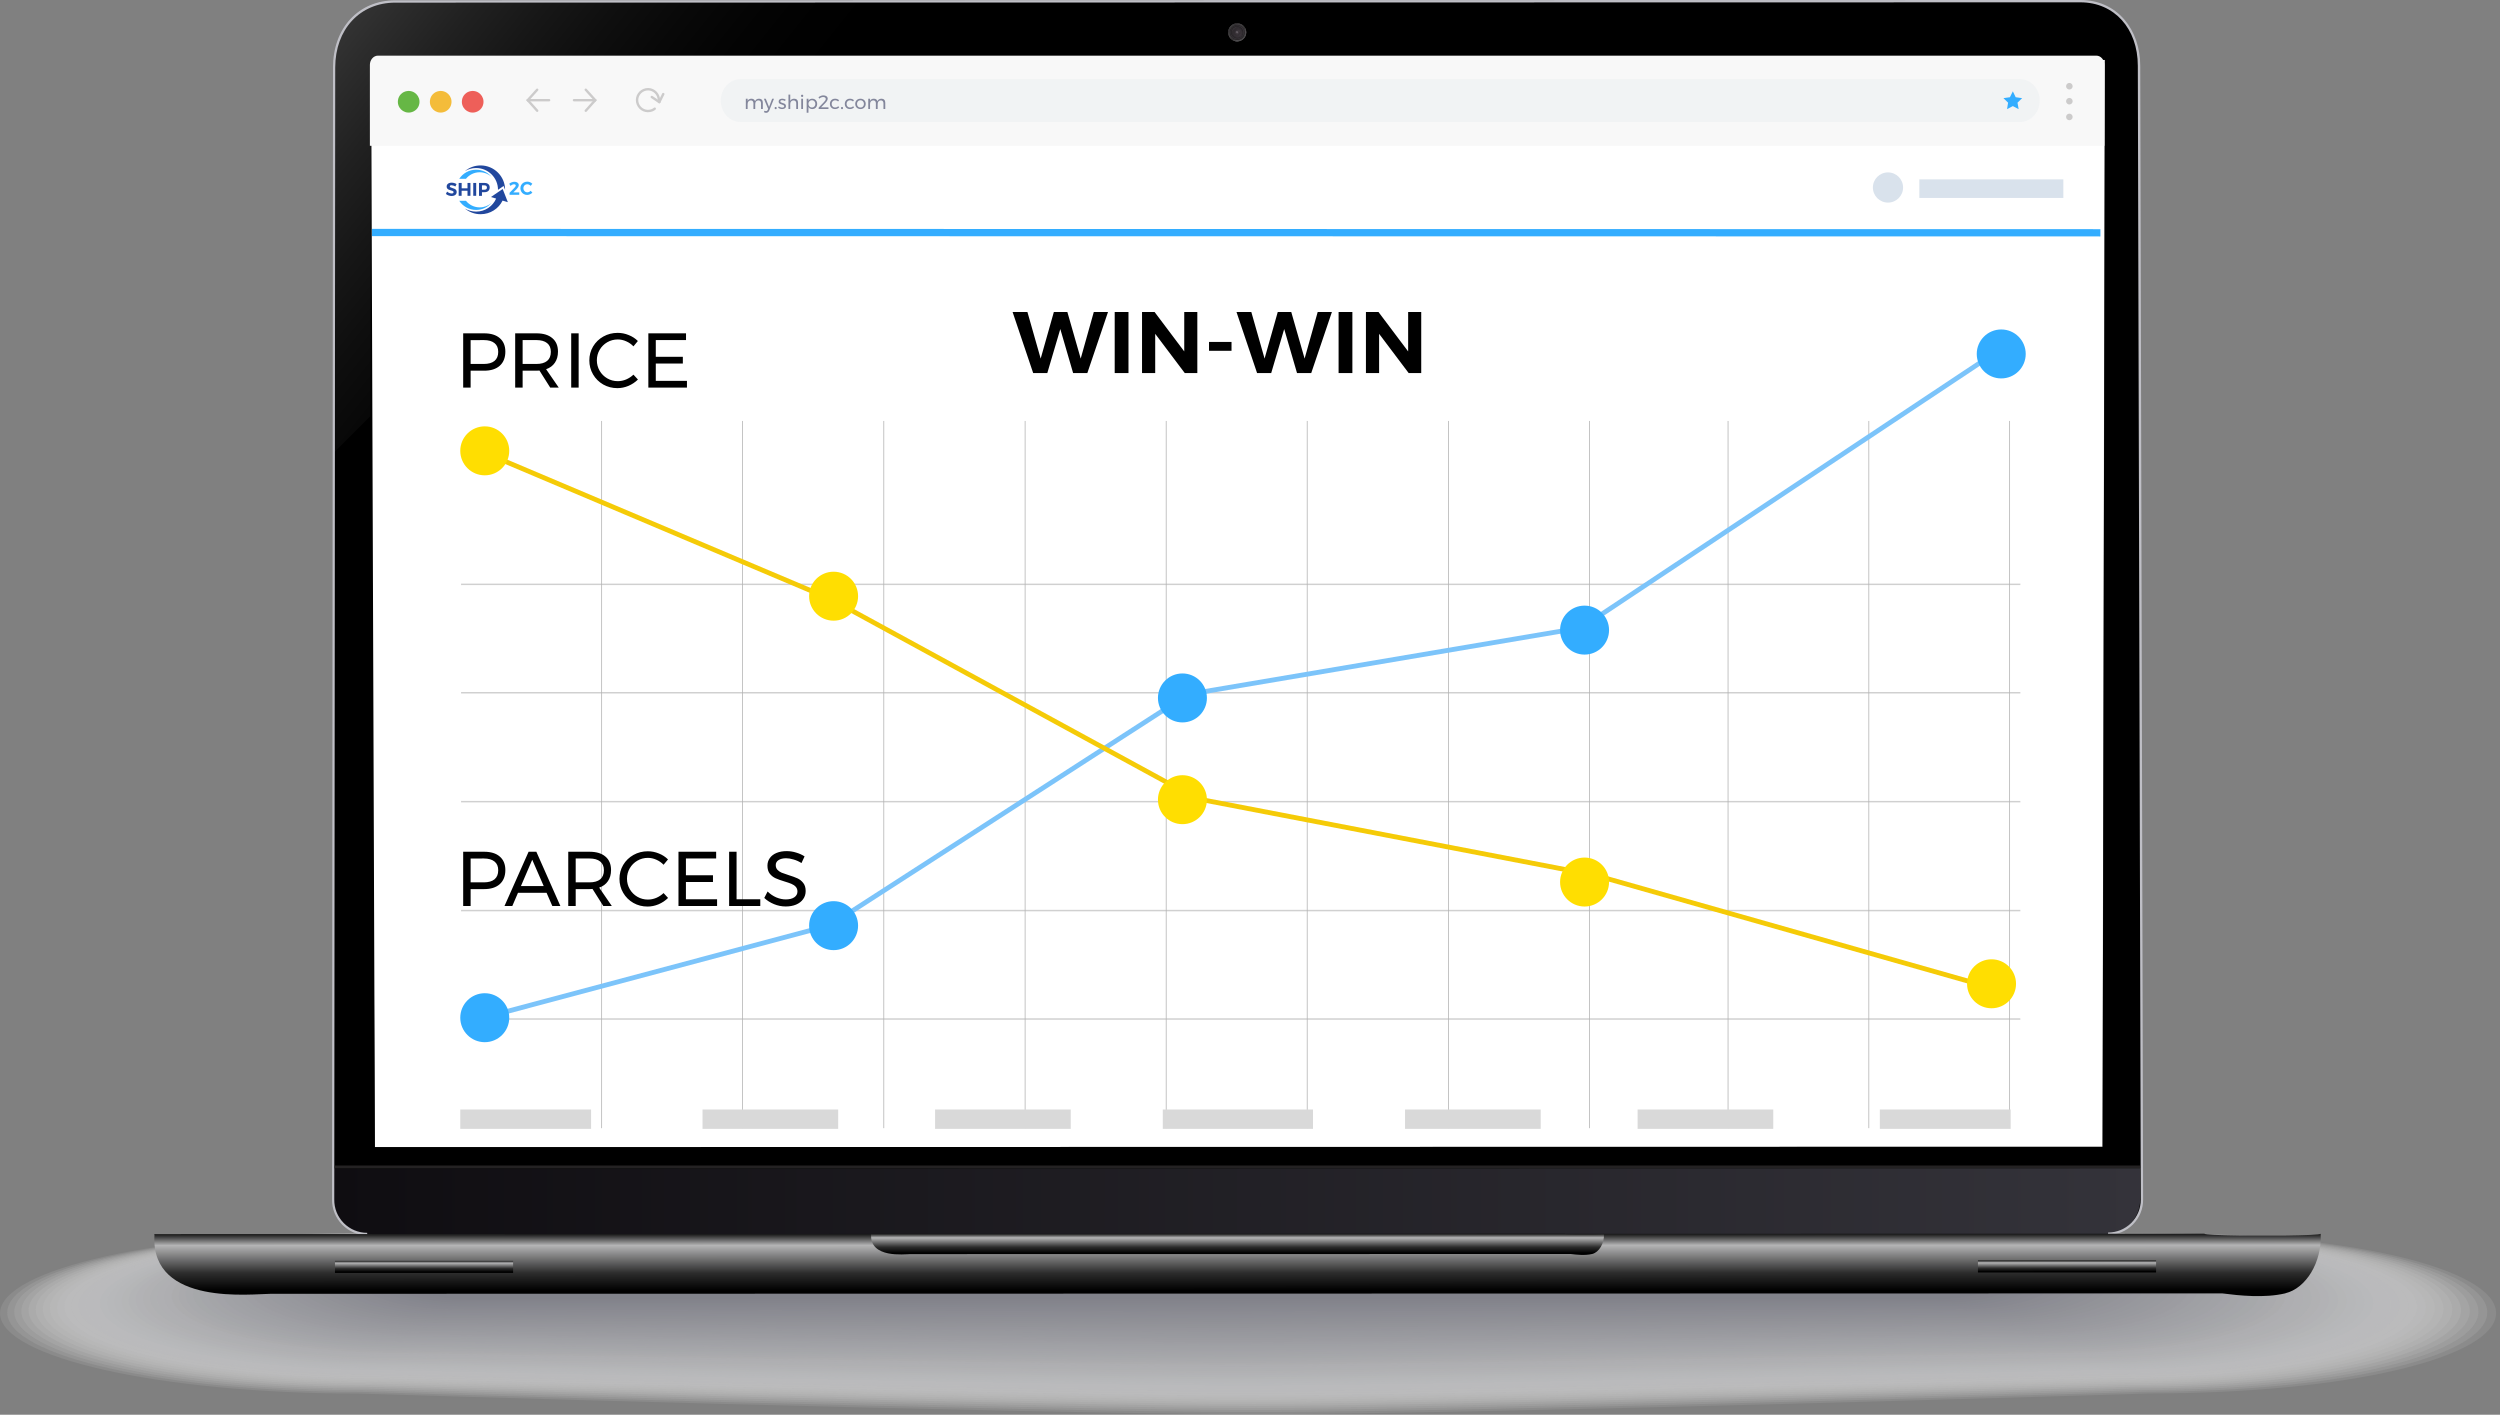 <svg xmlns="http://www.w3.org/2000/svg" width="516" height="292" viewBox="0 0 516 292" fill="none"><rect x="0" y="0" width="516" height="292" fill="#808080" stroke="none"/><g style="mix-blend-mode:multiply" opacity="0.57"><path opacity="0.15" d="M443.799 287.608C443.799 287.608 307.583 291.855 259.804 291.881C211.632 291.898 74.083 287.642 74.083 287.642C33.185 287.642 0 280.218 0 271.067C0 261.907 33.164 254.484 74.083 254.484L443.799 254.449C484.719 254.449 515.195 261.864 515.195 271.024C515.195 280.176 484.719 287.599 443.799 287.608Z" fill="white"></path><path opacity="0.165" d="M74.475 254.535L443.012 254.501C483.341 254.501 513.381 261.83 513.381 270.871C513.381 279.92 483.341 287.25 443.033 287.259C443.033 287.259 306.555 291.439 259.628 291.456C212.308 291.473 74.497 287.293 74.497 287.293C34.167 287.293 1.484 279.963 1.484 270.922C1.463 261.873 34.146 254.535 74.475 254.535Z" fill="#FDFDFD"></path><path opacity="0.18" d="M74.865 254.586L442.222 254.552C481.962 254.552 511.565 261.788 511.565 270.727C511.565 279.665 481.962 286.91 442.244 286.91C442.244 286.91 305.482 291.013 259.429 291.03C212.96 291.047 74.887 286.944 74.887 286.944C35.148 286.944 2.945 279.708 2.945 270.769C2.945 261.839 35.148 254.586 74.865 254.586Z" fill="#FBFBFB"></path><path opacity="0.196" d="M75.264 254.637L441.441 254.603C480.569 254.603 509.756 261.754 509.756 270.574C509.756 279.402 480.591 286.552 441.463 286.561C441.463 286.561 304.438 290.588 259.237 290.605C213.642 290.622 75.286 286.587 75.286 286.587C36.158 286.587 4.414 279.436 4.414 270.616C4.414 261.797 36.136 254.646 75.264 254.637Z" fill="#F8F8F9"></path><path opacity="0.211" d="M75.674 254.688L440.671 254.654C479.209 254.654 507.96 261.712 507.96 270.429C507.96 279.146 479.231 286.212 440.693 286.212C440.693 286.212 303.407 290.162 259.057 290.179C214.315 290.196 75.717 286.237 75.717 286.237C37.136 286.254 5.895 279.189 5.895 270.48C5.895 261.763 37.136 254.697 75.674 254.688Z" fill="#F6F6F7"></path><path opacity="0.226" d="M76.07 254.748L439.887 254.714C477.835 254.714 506.149 261.686 506.149 270.284C506.149 278.89 477.857 285.863 439.909 285.863C439.909 285.863 302.361 289.736 258.841 289.753C214.951 289.77 76.091 285.888 76.091 285.888C38.143 285.888 7.383 278.916 7.383 270.318C7.361 261.728 38.121 254.748 76.07 254.748Z" fill="#F4F4F5"></path><path opacity="0.241" d="M76.464 254.798L439.102 254.764C476.46 254.764 504.315 261.643 504.337 270.139C504.337 278.635 476.482 285.522 439.124 285.522C439.124 285.522 301.313 289.319 258.646 289.336C215.629 289.353 76.486 285.547 76.486 285.547C39.128 285.547 8.848 278.669 8.848 270.173C8.848 261.685 39.106 254.798 76.464 254.798Z" fill="#F2F2F3"></path><path opacity="0.256" d="M76.858 254.85L438.316 254.816C475.063 254.816 502.503 261.609 502.525 269.986C502.525 278.371 475.107 285.164 438.338 285.164C438.338 285.164 300.244 288.885 258.45 288.902C216.286 288.919 76.88 285.19 76.88 285.19C40.134 285.19 10.334 278.397 10.312 270.02C10.312 261.652 40.112 254.858 76.858 254.85Z" fill="#EFF0F1"></path><path opacity="0.271" d="M77.25 254.901L437.529 254.875C473.685 254.875 500.688 261.575 500.688 269.85C500.688 278.124 473.685 284.832 437.529 284.832C437.529 284.832 299.172 288.476 258.231 288.493C216.94 288.51 77.25 284.858 77.25 284.858C41.115 284.858 11.797 278.158 11.797 269.884C11.797 261.618 41.094 254.909 77.25 254.901Z" fill="#EDEDEF"></path><path opacity="0.287" d="M77.667 254.961L436.765 254.936C472.332 254.936 498.898 261.55 498.898 269.706C498.898 277.87 472.332 284.484 436.765 284.484C436.765 284.484 298.146 288.051 258.057 288.068C217.618 288.085 77.667 284.51 77.667 284.51C42.1 284.51 13.262 277.895 13.262 269.74C13.262 261.576 42.1 254.961 77.667 254.961Z" fill="#EBEBED"></path><path opacity="0.302" d="M78.059 255.012L435.977 254.986C470.954 254.986 497.083 261.507 497.083 269.561C497.083 277.614 470.954 284.143 435.999 284.143C435.999 284.143 297.118 287.634 257.881 287.659C218.294 287.676 78.08 284.177 78.08 284.177C43.103 284.177 14.746 277.656 14.746 269.603C14.746 261.541 43.082 255.012 78.059 255.012Z" fill="#E9E9EC"></path><path opacity="0.317" d="M78.454 255.062L435.194 255.037C469.581 255.037 495.273 261.472 495.273 269.407C495.273 277.349 469.581 283.785 435.215 283.785C435.215 283.785 296.072 287.207 257.687 287.224C218.974 287.241 78.476 283.819 78.476 283.819C44.111 283.819 16.234 277.392 16.234 269.449C16.212 261.506 44.067 255.062 78.454 255.062Z" fill="#E7E7EA"></path><path opacity="0.332" d="M78.841 255.114L434.4 255.088C468.176 255.088 493.453 261.431 493.453 269.262C493.453 277.094 468.198 283.437 434.422 283.445C434.422 283.445 294.995 286.791 257.462 286.808C219.601 286.825 78.863 283.479 78.863 283.479C45.087 283.479 17.691 277.137 17.691 269.305C17.691 261.473 45.066 255.122 78.841 255.114Z" fill="#E4E5E8"></path><path opacity="0.347" d="M79.239 255.173L433.619 255.147C466.805 255.147 491.645 261.396 491.645 269.117C491.645 276.839 466.826 283.096 433.641 283.096C433.641 283.096 293.951 286.365 257.27 286.382C220.283 286.399 79.261 283.13 79.261 283.13C46.076 283.13 19.16 276.881 19.16 269.16C19.16 261.43 46.054 255.173 79.239 255.173Z" fill="#E2E2E6"></path><path opacity="0.362" d="M79.651 255.224L432.851 255.198C465.446 255.198 489.85 261.362 489.85 268.972C489.85 276.583 465.468 282.746 432.873 282.755C432.873 282.755 292.921 285.947 257.092 285.964C220.957 285.981 79.673 282.789 79.673 282.789C47.077 282.789 20.664 276.625 20.664 269.015C20.642 261.396 47.055 255.224 79.651 255.224Z" fill="#E0E0E4"></path><path opacity="0.378" d="M80.049 255.276L432.069 255.25C464.075 255.25 488.041 261.32 488.041 268.82C488.041 276.32 464.075 282.398 432.091 282.398C432.091 282.398 291.877 285.514 256.9 285.531C221.617 285.548 80.071 282.432 80.071 282.432C48.065 282.432 22.133 276.362 22.133 268.862C22.111 261.362 48.043 255.276 80.049 255.276Z" fill="#DEDEE2"></path><path opacity="0.393" d="M80.444 255.326L431.284 255.301C462.678 255.301 486.229 261.285 486.229 268.675C486.229 276.064 462.7 282.049 431.306 282.057C431.306 282.057 290.83 285.096 256.705 285.113C222.296 285.13 80.465 282.083 80.465 282.083C49.071 282.083 23.598 276.098 23.598 268.709C23.598 261.319 49.049 255.335 80.444 255.326Z" fill="#DCDCE0"></path><path opacity="0.408" d="M80.834 255.387L430.495 255.362C461.299 255.362 484.391 261.253 484.413 268.531C484.413 275.81 461.321 281.709 430.517 281.709C430.517 281.709 289.756 284.672 256.505 284.689C222.948 284.706 80.856 281.735 80.856 281.735C50.051 281.735 25.08 275.844 25.059 268.565C25.059 261.287 50.03 255.387 80.834 255.387Z" fill="#D9DADE"></path><path opacity="0.423" d="M81.226 255.437L429.707 255.412C459.921 255.412 482.577 261.217 482.598 268.385C482.598 275.553 459.943 281.359 429.729 281.368C429.729 281.368 288.707 284.254 256.308 284.271C223.603 284.288 81.248 281.393 81.248 281.393C51.033 281.393 26.543 275.587 26.543 268.419C26.521 261.252 51.012 255.437 81.226 255.437Z" fill="#D7D7DC"></path><path opacity="0.438" d="M81.621 255.488L428.922 255.462C458.547 255.462 480.765 261.175 480.765 268.232C480.765 275.289 458.547 281.01 428.922 281.01C428.922 281.01 287.638 283.819 256.069 283.836C224.238 283.853 81.599 281.035 81.599 281.035C51.975 281.035 27.965 275.323 27.965 268.266C28.009 261.209 52.018 255.488 81.621 255.488Z" fill="#D5D5DA"></path><path opacity="0.454" d="M82.037 255.539L428.158 255.514C457.171 255.514 478.974 261.141 478.974 268.087C478.974 275.034 457.193 280.661 428.158 280.67C428.158 280.67 286.611 283.411 255.895 283.419C224.916 283.436 82.037 280.695 82.037 280.695C53.024 280.695 29.473 275.068 29.473 268.121C29.473 261.175 53.002 255.548 82.037 255.539Z" fill="#D3D3D8"></path><path opacity="0.469" d="M82.432 255.599L427.374 255.573C455.797 255.573 477.163 261.107 477.163 267.943C477.163 274.779 455.819 280.321 427.374 280.321C427.374 280.321 285.565 282.985 255.701 282.994C225.596 283.011 82.432 280.346 82.432 280.346C54.01 280.346 30.961 274.813 30.961 267.977C30.961 261.141 54.01 255.599 82.432 255.599Z" fill="#D0D1D6"></path><path opacity="0.484" d="M82.824 255.651L426.587 255.625C454.42 255.625 475.349 261.074 475.349 267.799C475.349 274.524 454.441 279.972 426.608 279.981C426.608 279.981 284.538 282.569 255.525 282.577C226.272 282.594 82.846 280.006 82.846 280.006C55.013 280.006 32.445 274.558 32.445 267.833C32.423 261.108 54.991 255.651 82.824 255.651Z" fill="#CECFD4"></path><path opacity="0.499" d="M83.215 255.702L425.797 255.676C453.04 255.676 473.533 261.031 473.533 267.645C473.533 274.26 453.04 279.623 425.819 279.623C425.819 279.623 283.464 282.134 255.325 282.143C226.924 282.151 83.237 279.649 83.237 279.649C55.993 279.649 33.906 274.294 33.906 267.679C33.906 261.065 55.972 255.702 83.215 255.702Z" fill="#CCCCD2"></path><path opacity="0.514" d="M83.607 255.752L425.009 255.727C451.663 255.727 471.718 260.996 471.718 267.5C471.718 274.004 451.663 279.273 425.031 279.282C425.031 279.282 282.414 281.717 255.127 281.725C227.6 281.734 83.629 279.308 83.629 279.308C56.975 279.308 35.391 274.038 35.391 267.534C35.369 261.03 56.975 255.752 83.607 255.752Z" fill="#CACAD0"></path><path opacity="0.529" d="M84.021 255.803L424.244 255.777C450.285 255.777 469.926 260.953 469.926 267.346C469.926 273.74 450.307 278.924 424.265 278.924C424.265 278.924 281.386 281.282 254.951 281.291C228.276 281.299 84.043 278.95 84.043 278.95C58.001 278.95 36.875 273.774 36.875 267.381C36.853 260.996 57.957 255.811 84.021 255.803Z" fill="#C8C8CE"></path><path opacity="0.545" d="M84.417 255.863L423.461 255.837C448.912 255.837 468.116 260.928 468.116 267.21C468.116 273.493 448.934 278.584 423.482 278.592C423.482 278.592 280.341 280.874 254.736 280.891C228.935 280.899 84.417 278.626 84.417 278.626C58.966 278.626 38.32 273.536 38.32 267.253C38.32 260.953 58.966 255.863 84.417 255.863Z" fill="#C5C6CC"></path><path opacity="0.56" d="M84.809 255.914L422.673 255.888C447.535 255.888 466.279 260.886 466.301 267.057C466.301 273.229 447.557 278.235 422.695 278.235C422.695 278.235 279.291 280.44 254.539 280.457C229.589 280.465 84.831 278.269 84.831 278.269C59.969 278.269 39.827 273.272 39.805 267.1C39.805 260.92 59.948 255.914 84.809 255.914Z" fill="#C3C4CA"></path><path opacity="0.575" d="M85.205 255.965L421.889 255.939C446.161 255.939 464.469 260.851 464.491 266.913C464.491 272.974 446.183 277.886 421.911 277.886C421.911 277.886 278.223 280.014 254.345 280.031C230.247 280.04 85.227 277.92 85.227 277.92C60.955 277.92 41.293 273.008 41.293 266.947C41.271 260.885 60.955 255.965 85.205 255.965Z" fill="#C1C2C9"></path><path opacity="0.59" d="M85.594 256.016L421.098 255.991C444.758 255.991 462.651 260.809 462.651 266.76C462.651 272.71 444.78 277.537 421.098 277.537C421.098 277.537 277.148 279.597 254.122 279.606C230.898 279.614 85.594 277.571 85.594 277.571C61.934 277.571 42.73 272.753 42.73 266.802C42.752 260.843 61.934 256.025 85.594 256.016Z" fill="#BFBFC7"></path><path opacity="0.605" d="M86.008 256.076L420.332 256.05C443.403 256.05 460.858 260.783 460.858 266.623C460.858 272.463 443.403 277.196 420.332 277.196C420.332 277.196 276.12 279.18 253.946 279.188C231.574 279.197 86.008 277.222 86.008 277.222C62.938 277.222 44.215 272.489 44.215 266.649C44.215 260.809 62.916 256.076 86.008 256.076Z" fill="#BDBDC5"></path><path opacity="0.621" d="M86.404 256.127L419.548 256.101C442.029 256.101 459.048 260.741 459.048 266.47C459.048 272.199 442.029 276.847 419.548 276.847C419.548 276.847 275.074 278.754 253.752 278.763C232.233 278.771 86.404 276.873 86.404 276.873C63.923 276.873 45.703 272.233 45.703 266.504C45.703 260.775 63.923 256.127 86.404 256.127Z" fill="#BABBC3"></path><path opacity="0.636" d="M86.798 256.178L418.763 256.153C440.654 256.153 457.236 260.707 457.236 266.326C457.236 271.944 440.654 276.499 418.763 276.499C418.763 276.499 274.027 278.329 253.556 278.337C232.911 278.346 86.798 276.524 86.798 276.524C64.908 276.524 47.168 271.97 47.168 266.351C47.168 260.741 64.908 256.178 86.798 256.178Z" fill="#B8B9C1"></path><path opacity="0.651" d="M87.195 256.229L417.98 256.204C439.281 256.204 455.426 260.665 455.426 266.173C455.426 271.68 439.281 276.15 417.98 276.15C417.98 276.15 272.96 277.903 253.341 277.912C233.548 277.92 87.173 276.175 87.173 276.175C65.872 276.175 48.613 271.715 48.613 266.207C48.657 260.699 65.916 256.238 87.195 256.229Z" fill="#B6B7BF"></path><path opacity="0.666" d="M87.585 256.288L417.19 256.262C437.879 256.262 453.609 260.638 453.609 266.035C453.609 271.433 437.901 275.808 417.212 275.808C417.212 275.808 271.929 277.485 253.163 277.494C234.243 277.502 87.585 275.834 87.585 275.834C66.896 275.834 50.117 271.458 50.117 266.061C50.117 260.664 66.896 256.288 87.585 256.288Z" fill="#B4B4BD"></path><path opacity="0.681" d="M88 256.34L416.426 256.314C436.525 256.314 451.818 260.596 451.818 265.883C451.818 271.169 436.547 275.46 416.448 275.46C416.448 275.46 270.903 277.06 252.989 277.069C234.921 277.077 88.022 275.485 88.022 275.485C67.923 275.485 51.625 271.203 51.625 265.917C51.603 260.63 67.879 256.34 88 256.34Z" fill="#B2B2BB"></path><path opacity="0.696" d="M88.391 256.391L415.636 256.365C435.146 256.365 450.002 260.562 450.002 265.738C450.002 270.914 435.168 275.111 415.658 275.111C415.658 275.111 269.852 276.634 252.789 276.643C235.574 276.651 88.412 275.136 88.412 275.136C68.903 275.136 53.086 270.939 53.086 265.763C53.064 260.587 68.881 256.391 88.391 256.391Z" fill="#AFB0B9"></path><path opacity="0.712" d="M88.781 256.442L414.847 256.416C433.767 256.416 448.186 260.52 448.186 265.585C448.186 270.65 433.767 274.762 414.869 274.762C414.869 274.762 268.8 276.209 252.59 276.217C236.248 276.226 88.803 274.787 88.803 274.787C69.883 274.787 54.569 270.684 54.547 265.619C54.547 260.554 69.862 256.442 88.781 256.442Z" fill="#ADAEB7"></path><path opacity="0.727" d="M89.177 256.502L414.063 256.477C432.371 256.477 446.353 260.495 446.375 265.449C446.375 270.404 432.393 274.422 414.085 274.422C414.085 274.422 267.732 275.801 252.396 275.801C236.906 275.81 89.199 274.447 89.199 274.447C70.891 274.447 56.035 270.429 56.035 265.475C56.013 260.52 70.869 256.502 89.177 256.502Z" fill="#ABACB5"></path><path opacity="0.742" d="M89.572 256.552L413.279 256.527C430.996 256.527 444.542 260.451 444.542 265.295C444.542 270.139 430.996 274.072 413.279 274.072C413.279 274.072 266.664 275.374 252.157 275.374C237.52 275.383 89.55 274.097 89.55 274.097C71.832 274.097 57.457 270.173 57.457 265.329C57.501 260.477 71.854 256.552 89.572 256.552Z" fill="#A9A9B3"></path><path opacity="0.757" d="M89.97 256.603L412.497 256.578C429.625 256.578 442.733 260.417 442.733 265.15C442.733 269.884 429.625 273.723 412.497 273.723C412.497 273.723 265.62 274.949 251.966 274.949C238.202 274.957 89.948 273.749 89.948 273.749C72.82 273.749 58.926 269.909 58.926 265.176C58.969 260.443 72.864 256.603 89.97 256.603Z" fill="#A6A7B1"></path><path opacity="0.772" d="M90.383 256.655L411.752 256.63C428.291 256.63 440.962 260.375 440.962 264.998C440.962 269.62 428.291 273.375 411.752 273.375C411.752 273.375 264.613 274.524 251.811 274.532C238.899 274.541 90.383 273.409 90.383 273.409C73.845 273.409 60.453 269.663 60.453 265.04C60.453 260.409 73.845 256.655 90.383 256.655Z" fill="#A4A5AF"></path><path opacity="0.787" d="M90.77 256.715L410.959 256.689C426.886 256.689 439.142 260.341 439.142 264.861C439.142 269.373 426.907 273.034 410.959 273.034C410.959 273.034 263.558 274.107 251.607 274.115C239.57 274.124 90.77 273.068 90.77 273.068C74.844 273.068 61.91 269.416 61.91 264.895C61.91 260.375 74.822 256.715 90.77 256.715Z" fill="#A2A3AD"></path><path opacity="0.803" d="M91.162 256.765L410.172 256.74C425.508 256.74 437.327 260.306 437.327 264.708C437.327 269.109 425.53 272.676 410.172 272.684C410.172 272.684 262.486 273.68 251.41 273.689C240.224 273.697 91.184 272.71 91.184 272.71C75.847 272.71 63.395 269.143 63.395 264.742C63.395 260.332 75.826 256.765 91.162 256.765Z" fill="#A0A1AB"></path><path opacity="0.818" d="M91.562 256.816L409.392 256.791C424.138 256.791 435.521 260.264 435.521 264.563C435.521 268.854 424.138 272.335 409.392 272.335C409.392 272.335 261.444 273.255 251.22 273.263C240.886 273.272 91.584 272.361 91.584 272.361C76.837 272.361 64.887 268.888 64.887 264.589C64.865 260.298 76.815 256.816 91.562 256.816Z" fill="#9E9EA9"></path><path opacity="0.833" d="M91.948 256.868L408.598 256.842C422.755 256.842 433.701 260.23 433.701 264.41C433.701 268.59 422.755 271.978 408.598 271.987C408.598 271.987 260.389 272.829 251.016 272.838C241.556 272.838 91.97 272.012 91.97 272.012C77.813 272.012 66.344 268.624 66.344 264.444C66.344 260.264 77.813 256.868 91.948 256.868Z" fill="#9B9CA7"></path><path opacity="0.848" d="M92.366 256.918L407.836 256.893C421.403 256.893 431.912 260.187 431.912 264.265C431.912 268.334 421.403 271.637 407.858 271.637C407.858 271.637 259.386 272.403 250.844 272.412C242.236 272.412 92.388 271.663 92.388 271.663C78.821 271.663 67.832 268.368 67.832 264.291C67.81 260.221 78.799 256.927 92.366 256.918Z" fill="#999AA5"></path><path opacity="0.863" d="M92.764 256.979L407.055 256.953C420.01 256.953 430.103 260.163 430.103 264.121C430.103 268.08 420.032 271.289 407.077 271.297C407.077 271.297 258.343 271.987 250.652 271.996C242.919 271.996 92.786 271.323 92.786 271.323C79.831 271.323 69.323 268.114 69.301 264.155C69.301 260.188 79.787 256.979 92.764 256.979Z" fill="#9798A4"></path><path opacity="0.879" d="M93.156 257.029L406.267 257.003C418.633 257.003 428.289 260.119 428.289 263.975C428.289 267.823 418.654 270.947 406.289 270.947C406.289 270.947 257.293 271.569 250.455 271.569C243.573 271.569 93.178 270.973 93.178 270.973C80.813 270.973 70.785 267.857 70.785 264.001C70.763 260.153 80.791 257.029 93.156 257.029Z" fill="#9596A2"></path><path opacity="0.894" d="M93.547 257.08L405.478 257.055C417.253 257.055 426.451 260.086 426.473 263.823C426.473 267.56 417.275 270.591 405.5 270.591C405.5 270.591 256.219 271.135 250.255 271.135C244.225 271.135 93.569 270.616 93.569 270.616C81.793 270.616 72.246 267.585 72.246 263.848C72.246 260.111 81.771 257.08 93.547 257.08Z" fill="#9393A0"></path><path opacity="0.909" d="M93.936 257.131L404.687 257.106C415.873 257.106 424.633 260.043 424.633 263.678C424.633 267.304 415.873 270.25 404.687 270.25C404.687 270.25 255.145 270.718 250.032 270.718C244.876 270.718 93.936 270.275 93.936 270.275C82.75 270.275 73.684 267.338 73.684 263.703C73.705 260.077 82.772 257.14 93.936 257.131Z" fill="#90919E"></path><path opacity="0.924" d="M94.357 257.191L403.928 257.166C414.502 257.166 422.848 260.017 422.848 263.533C422.848 267.049 414.502 269.901 403.928 269.901C403.928 269.901 254.124 270.293 249.864 270.293C245.56 270.293 94.379 269.926 94.379 269.926C83.805 269.926 75.219 267.075 75.219 263.559C75.175 260.043 83.761 257.191 94.357 257.191Z" fill="#8E8F9C"></path><path opacity="0.939" d="M94.751 257.242L403.143 257.217C413.127 257.217 421.036 259.975 421.036 263.389C421.036 266.794 413.127 269.561 403.143 269.561C403.143 269.561 253.076 269.876 249.668 269.876C246.216 269.876 94.773 269.586 94.773 269.586C84.789 269.586 76.684 266.828 76.684 263.414C76.662 260.009 84.767 257.242 94.751 257.242Z" fill="#8C8D9A"></path><path opacity="0.955" d="M95.144 257.293L402.356 257.267C411.75 257.267 419.222 259.94 419.222 263.235C419.222 266.529 411.75 269.203 402.356 269.203C402.356 269.203 252.027 269.441 249.449 269.441C246.871 269.441 95.144 269.228 95.144 269.228C85.75 269.228 78.125 266.555 78.125 263.26C78.125 259.966 85.75 257.293 95.144 257.293Z" fill="#8A8B98"></path><path opacity="0.97" d="M95.54 257.344L401.572 257.318C410.376 257.318 417.411 259.898 417.411 263.09C417.411 266.274 410.376 268.862 401.572 268.862C401.572 268.862 250.959 269.023 249.255 269.023C247.529 269.023 95.54 268.887 95.54 268.887C86.735 268.887 79.613 266.308 79.613 263.115C79.613 259.932 86.735 257.344 95.54 257.344Z" fill="#878896"></path><path opacity="0.985" d="M95.926 257.403L400.779 257.378C408.993 257.378 415.591 259.872 415.591 262.945C415.591 266.019 408.993 268.513 400.779 268.513C400.779 268.513 249.904 268.598 249.052 268.598C248.2 268.598 95.926 268.538 95.926 268.538C87.712 268.538 81.07 266.044 81.07 262.971C81.07 259.898 87.734 257.403 95.926 257.403Z" fill="#858694"></path><path d="M400.017 268.164L96.344 268.19C88.741 268.19 82.559 265.789 82.559 262.818C82.559 259.855 88.719 257.446 96.344 257.446L400.017 257.421C407.62 257.421 413.802 259.821 413.802 262.792C413.78 265.763 407.62 268.164 400.017 268.164Z" fill="#838492"></path></g><path d="M433.942 236.695L77.377 236.76L76.066 12.584L434.422 12.366L433.942 236.695Z" fill="white"></path><path d="M441.487 13.589C441.487 6.292 436.899 0.24 429.406 0.24L81.58 0.306C73.759 0.306 68.953 6.314 68.974 13.938L68.778 247.596C68.734 251.507 71.88 254.697 75.791 254.697L435.108 254.631C438.975 254.631 442.099 251.485 442.077 247.618L441.487 13.589ZM77.385 236.76L76.599 12.431L434.452 12.365L433.972 236.694L77.385 236.76Z" fill="black"></path><path opacity="0.2" d="M199.202 0.153L178.273 12.606L76.575 12.453L76.422 85.926L68.885 93.442L68.863 13.83C68.863 6.205 73.648 0.197 81.491 0.197L199.202 0.153Z" fill="url(#paint0_linear_3385_20248)"></path><path d="M434.539 254.784L77.057 254.849C72.491 254.849 68.777 251.813 68.777 246.569V241.195L441.727 241.107V247.574C441.727 251.572 438.515 254.784 434.539 254.784Z" fill="url(#paint1_linear_3385_20248)"></path><path d="M435.106 254.872V254.391C436.919 254.391 438.601 253.692 439.89 252.403C441.158 251.114 441.857 249.41 441.857 247.618L441.245 13.589C441.245 5.877 436.373 0.481 429.404 0.481L81.578 0.546C74.281 0.546 69.191 6.052 69.191 13.939L68.994 247.597C68.973 249.432 69.672 251.136 70.961 252.447C72.25 253.736 73.954 254.457 75.789 254.457V254.937C73.844 254.937 72.009 254.173 70.633 252.774C69.257 251.376 68.514 249.541 68.536 247.597L68.732 13.939C68.732 5.768 74.019 0.066 81.578 0.066L429.404 0C433.052 0 436.176 1.398 438.449 4.02C440.568 6.489 441.747 9.875 441.747 13.589L442.337 247.597C442.359 249.541 441.594 251.354 440.24 252.731C438.864 254.107 437.05 254.872 435.106 254.872Z" fill="#BFBFC6"></path><path d="M441.708 240.562H69.086V241.152H441.708V240.562Z" fill="#242223"></path><path d="M478.99 254.632C478.99 254.85 475.778 254.959 471.693 255.025H462.277C458.213 254.959 455.002 254.828 455.002 254.632L31.848 254.719C31.848 254.785 31.869 254.959 31.891 255.156C31.869 255.156 31.869 255.134 31.869 255.134C31.192 269.663 52.165 267.041 55.858 267.041L458.65 266.954C462.211 267.412 467.389 267.958 471.649 266.954H471.693V266.932C475.953 265.905 479.274 260.552 478.99 254.632Z" fill="url(#paint2_linear_3385_20248)"></path><path d="M445.015 260.159H408.246V262.65H445.015V260.159Z" fill="url(#paint3_linear_3385_20248)"></path><path d="M105.905 260.247H69.137V262.737H105.905V260.247Z" fill="url(#paint4_linear_3385_20248)"></path><path d="M331.064 254.654C331.064 254.719 329.971 254.763 328.595 254.785H325.405C324.029 254.763 322.937 254.719 322.937 254.654L179.773 254.675C179.773 254.697 179.773 254.763 179.795 254.828C179.555 259.744 186.655 258.87 187.922 258.848L324.204 258.826C325.405 258.979 327.153 259.176 328.595 258.826H328.617C330.037 258.477 331.151 256.664 331.064 254.654Z" fill="url(#paint5_linear_3385_20248)"></path><path d="M255.359 8.564C254.857 8.564 254.376 8.367 254.027 8.018C253.677 7.668 253.48 7.188 253.48 6.685C253.48 6.183 253.677 5.702 254.027 5.352C254.376 5.003 254.857 4.806 255.359 4.806C255.862 4.806 256.342 5.003 256.692 5.352C257.042 5.702 257.238 6.183 257.238 6.685C257.238 7.188 257.042 7.668 256.692 8.018C256.342 8.367 255.862 8.564 255.359 8.564Z" fill="#231F20"></path><path d="M255.361 8.541C256.386 8.541 257.218 7.71 257.218 6.684C257.218 5.659 256.386 4.827 255.361 4.827C254.335 4.827 253.504 5.659 253.504 6.684C253.504 7.71 254.335 8.541 255.361 8.541Z" fill="url(#paint6_linear_3385_20248)"></path><path d="M255.356 8.28C256.237 8.279 256.95 7.564 256.949 6.683C256.948 5.802 256.233 5.089 255.353 5.09C254.472 5.091 253.759 5.806 253.76 6.687C253.761 7.568 254.476 8.281 255.356 8.28Z" fill="#8F9193"></path><path d="M255.362 8.258C254.488 8.258 253.789 7.559 253.789 6.685C253.789 5.811 254.488 5.112 255.362 5.112C256.236 5.112 256.935 5.811 256.935 6.685C256.957 7.559 256.236 8.258 255.362 8.258Z" fill="#231F20"></path><path d="M255.362 8.148C254.554 8.148 253.898 7.492 253.898 6.684C253.898 5.876 254.554 5.22 255.362 5.22C256.171 5.22 256.826 5.876 256.826 6.684C256.848 7.492 256.171 8.148 255.362 8.148Z" fill="url(#paint7_linear_3385_20248)"></path><path d="M253.898 6.685C253.898 6.291 254.051 5.92 254.335 5.636C254.619 5.352 254.991 5.199 255.384 5.199C255.777 5.199 256.149 5.352 256.433 5.636C256.717 5.92 256.87 6.291 256.87 6.685C256.87 7.078 256.717 7.449 256.433 7.733C256.149 8.017 255.777 8.17 255.384 8.17C254.991 8.17 254.619 8.017 254.335 7.733C254.051 7.449 253.898 7.078 253.898 6.685ZM256.826 6.685C256.826 6.291 256.673 5.92 256.389 5.658C256.105 5.374 255.755 5.221 255.362 5.221C254.969 5.221 254.598 5.374 254.335 5.658C254.051 5.942 253.898 6.291 253.898 6.685C253.898 7.078 254.051 7.449 254.335 7.711C254.619 7.995 254.969 8.148 255.362 8.148C255.755 8.148 256.127 7.995 256.389 7.711C256.673 7.427 256.826 7.078 256.826 6.685Z" fill="url(#paint8_linear_3385_20248)"></path><path d="M255.362 7.996C256.086 7.996 256.672 7.409 256.672 6.685C256.672 5.961 256.086 5.374 255.362 5.374C254.638 5.374 254.051 5.961 254.051 6.685C254.051 7.409 254.638 7.996 255.362 7.996Z" fill="url(#paint9_linear_3385_20248)"></path><path d="M254.051 6.686C254.051 6.336 254.182 6.008 254.444 5.746C254.684 5.506 255.034 5.353 255.383 5.353C256.104 5.353 256.716 5.943 256.716 6.686C256.716 7.407 256.126 8.018 255.383 8.018C255.034 8.018 254.706 7.887 254.444 7.625C254.182 7.363 254.051 7.035 254.051 6.686ZM256.672 6.686C256.672 5.965 256.083 5.375 255.362 5.375C255.012 5.375 254.684 5.506 254.444 5.768C254.204 6.008 254.073 6.336 254.073 6.686C254.073 7.035 254.204 7.363 254.466 7.603C254.706 7.844 255.034 7.997 255.383 7.997C256.083 7.997 256.672 7.407 256.672 6.686Z" fill="#59595B"></path><path d="M255.359 7.909C256.035 7.908 256.582 7.359 256.581 6.684C256.58 6.008 256.032 5.461 255.356 5.462C254.681 5.462 254.133 6.011 254.134 6.687C254.135 7.362 254.683 7.909 255.359 7.909Z" fill="black"></path><path d="M255.361 7.843C256.001 7.843 256.519 7.325 256.519 6.686C256.519 6.046 256.001 5.528 255.361 5.528C254.722 5.528 254.203 6.046 254.203 6.686C254.203 7.325 254.722 7.843 255.361 7.843Z" fill="url(#paint10_linear_3385_20248)"></path><path d="M254.203 6.686C254.203 6.052 254.727 5.528 255.361 5.528C255.995 5.528 256.519 6.052 256.519 6.686C256.519 7.319 255.995 7.843 255.361 7.843C254.727 7.843 254.203 7.319 254.203 6.686ZM256.519 6.686C256.519 6.052 255.995 5.549 255.383 5.549C254.749 5.549 254.247 6.052 254.247 6.686C254.247 7.319 254.749 7.822 255.383 7.822C255.995 7.822 256.519 7.319 256.519 6.686Z" fill="url(#paint11_linear_3385_20248)"></path><path d="M255.361 7.624C255.88 7.624 256.301 7.203 256.301 6.685C256.301 6.166 255.88 5.745 255.361 5.745C254.842 5.745 254.422 6.166 254.422 6.685C254.422 7.203 254.842 7.624 255.361 7.624Z" fill="url(#paint12_linear_3385_20248)"></path><path d="M254.422 6.685C254.422 6.423 254.531 6.183 254.706 6.008C254.881 5.833 255.121 5.724 255.383 5.724C255.645 5.724 255.886 5.833 256.06 6.008C256.235 6.183 256.344 6.423 256.344 6.685C256.344 6.947 256.235 7.188 256.06 7.362C255.886 7.537 255.645 7.646 255.383 7.646C255.121 7.646 254.881 7.537 254.706 7.362C254.509 7.188 254.422 6.947 254.422 6.685ZM256.301 6.685C256.301 6.445 256.213 6.205 256.039 6.03C255.864 5.855 255.623 5.768 255.383 5.768C255.143 5.768 254.903 5.855 254.728 6.03C254.553 6.205 254.466 6.445 254.466 6.685C254.466 6.925 254.553 7.166 254.728 7.341C254.903 7.515 255.143 7.603 255.383 7.603C255.623 7.603 255.864 7.515 256.039 7.341C256.191 7.166 256.301 6.925 256.301 6.685Z" fill="black"></path><g opacity="0.8"><path d="M255.362 7.45C254.947 7.45 254.598 7.1 254.598 6.685C254.598 6.27 254.947 5.921 255.362 5.921C255.777 5.921 256.127 6.27 256.127 6.685C256.149 7.1 255.799 7.45 255.362 7.45ZM255.362 6.008C254.991 6.008 254.685 6.314 254.685 6.685C254.685 7.057 254.991 7.363 255.362 7.363C255.734 7.363 256.04 7.057 256.04 6.685C256.061 6.314 255.756 6.008 255.362 6.008Z" fill="black"></path></g><g opacity="0.8"><path d="M255.966 6.685C255.966 7.013 255.703 7.297 255.354 7.297C255.026 7.297 254.742 7.035 254.742 6.685C254.742 6.358 255.004 6.074 255.354 6.074L255.966 6.685ZM255.354 6.227C255.114 6.227 254.895 6.423 254.895 6.685C254.895 6.926 255.092 7.144 255.354 7.144C255.594 7.144 255.813 6.948 255.813 6.685C255.813 6.423 255.616 6.227 255.354 6.227Z" fill="black"></path></g><path opacity="0.45" d="M255.359 6.903C255.479 6.903 255.577 6.806 255.577 6.685C255.577 6.564 255.479 6.467 255.359 6.467C255.238 6.467 255.141 6.564 255.141 6.685C255.141 6.806 255.238 6.903 255.359 6.903Z" fill="white"></path><g opacity="0.48"><path d="M255.364 7.057C255.167 7.057 254.992 6.882 254.992 6.685C254.992 6.489 255.167 6.314 255.364 6.314C255.56 6.314 255.735 6.489 255.735 6.685C255.735 6.882 255.582 7.057 255.364 7.057ZM255.364 6.467C255.233 6.467 255.145 6.576 255.145 6.685C255.145 6.816 255.233 6.904 255.364 6.904C255.495 6.904 255.582 6.816 255.582 6.685C255.582 6.554 255.495 6.467 255.364 6.467Z" fill="black"></path></g><path opacity="0.54" d="M255.074 6.684C255.074 6.684 255.096 6.422 255.379 6.401C255.663 6.379 255.205 6.597 255.14 6.706C255.074 6.836 255.074 6.684 255.074 6.684Z" fill="white"></path><path opacity="0.67" d="M255.361 8.52C256.386 8.52 257.218 7.689 257.218 6.663C257.218 5.638 256.386 4.806 255.361 4.806C254.335 4.806 253.504 5.638 253.504 6.663C253.504 7.689 254.335 8.52 255.361 8.52Z" fill="url(#paint13_radial_3385_20248)"></path><path d="M434.35 30.09V13.4C434.35 12.346 433.602 11.484 432.68 11.484H78.014C77.091 11.484 76.344 12.346 76.344 13.4V30.09H434.35Z" fill="#F8F8F8"></path><path d="M110.874 18.523L108.93 20.677" stroke="#CCCBCB" stroke-width="0.5" stroke-miterlimit="10" stroke-linecap="round" stroke-linejoin="round"></path><path d="M110.874 22.855L108.93 20.677" stroke="#CCCBCB" stroke-width="0.5" stroke-miterlimit="10" stroke-linecap="round" stroke-linejoin="round"></path><path d="M108.93 20.677H113.333" stroke="#CCCBCB" stroke-width="0.5" stroke-miterlimit="10" stroke-linecap="round" stroke-linejoin="round"></path><path d="M120.906 22.855L122.85 20.677" stroke="#CCCBCB" stroke-width="0.5" stroke-miterlimit="10" stroke-linecap="round" stroke-linejoin="round"></path><path d="M120.906 18.523L122.85 20.677" stroke="#CCCBCB" stroke-width="0.5" stroke-miterlimit="10" stroke-linecap="round" stroke-linejoin="round"></path><path d="M122.852 20.677H118.473" stroke="#CCCBCB" stroke-width="0.5" stroke-miterlimit="10" stroke-linecap="round" stroke-linejoin="round"></path><path d="M416.924 25.181H152.837C150.581 25.181 148.766 23.177 148.766 20.746C148.766 18.315 150.607 16.334 152.837 16.334H416.924C419.18 16.334 420.995 18.315 420.995 20.746C421.021 23.177 419.18 25.181 416.924 25.181Z" fill="#F1F3F4"></path><path d="M135.135 22.434C134.854 22.668 134.526 22.809 134.151 22.879C132.933 23.113 131.762 22.293 131.528 21.076C131.294 19.858 132.114 18.687 133.332 18.453C134.549 18.218 135.72 19.038 135.955 20.256C136.001 20.467 136.001 20.677 135.978 20.888" stroke="#CCCBCB" stroke-width="0.5" stroke-miterlimit="10" stroke-linecap="round" stroke-linejoin="round"></path><path d="M134.531 20.021L136.077 21.075" stroke="#CCCBCB" stroke-width="0.5" stroke-miterlimit="10" stroke-linecap="round" stroke-linejoin="round"></path><path d="M136.898 19.413L136.078 21.076" stroke="#CCCBCB" stroke-width="0.5" stroke-miterlimit="10" stroke-linecap="round" stroke-linejoin="round"></path><path d="M415.452 18.85L416.037 20.068L417.372 20.256L416.412 21.192L416.646 22.527L415.452 21.895L414.257 22.527L414.468 21.192L413.508 20.256L414.843 20.068L415.452 18.85Z" fill="#33ADFF"></path><path d="M427.117 18.475C427.492 18.475 427.796 18.171 427.796 17.796C427.796 17.421 427.492 17.116 427.117 17.116C426.742 17.116 426.438 17.421 426.438 17.796C426.438 18.171 426.742 18.475 427.117 18.475Z" fill="#CCCBCB"></path><path d="M427.117 21.57C427.492 21.57 427.796 21.265 427.796 20.89C427.796 20.515 427.492 20.211 427.117 20.211C426.742 20.211 426.438 20.515 426.438 20.89C426.438 21.265 426.742 21.57 427.117 21.57Z" fill="#CCCBCB"></path><path d="M427.117 24.815C427.492 24.815 427.796 24.511 427.796 24.136C427.796 23.761 427.492 23.457 427.117 23.457C426.742 23.457 426.438 23.761 426.438 24.136C426.438 24.511 426.742 24.815 427.117 24.815Z" fill="#CCCBCB"></path><path d="M95.361 20.63C95.103 22.152 96.415 23.464 97.937 23.206C98.874 23.042 99.623 22.316 99.764 21.38C100.021 19.857 98.71 18.546 97.187 18.803C96.251 18.944 95.501 19.694 95.361 20.63Z" fill="#EE5F59"></path><path d="M88.759 20.63C88.501 22.152 89.813 23.464 91.335 23.206C92.272 23.042 93.022 22.316 93.162 21.38C93.42 19.857 92.108 18.546 90.586 18.803C89.649 18.944 88.9 19.694 88.759 20.63Z" fill="#F4BC3A"></path><path d="M82.15 20.63C81.892 22.152 83.204 23.464 84.726 23.206C85.663 23.042 86.412 22.316 86.553 21.38C86.81 19.857 85.499 18.546 83.976 18.803C83.04 18.944 82.29 19.694 82.15 20.63Z" fill="#66B745"></path><path d="M93.576 38.306C93.422 38.258 93.287 38.23 93.181 38.23C93.075 38.23 92.998 38.249 92.931 38.287C92.873 38.325 92.844 38.383 92.844 38.45C92.844 38.546 92.892 38.613 92.979 38.661C93.066 38.709 93.2 38.757 93.383 38.814C93.566 38.872 93.72 38.92 93.836 38.977C93.951 39.035 94.057 39.112 94.134 39.217C94.221 39.322 94.26 39.466 94.26 39.639C94.26 39.812 94.211 39.955 94.125 40.08C94.038 40.205 93.913 40.291 93.749 40.358C93.595 40.425 93.412 40.454 93.21 40.454C92.998 40.454 92.786 40.416 92.574 40.339C92.362 40.262 92.189 40.157 92.035 40.032L92.276 39.543C92.411 39.668 92.565 39.764 92.738 39.831C92.911 39.898 93.075 39.936 93.219 39.936C93.345 39.936 93.441 39.917 93.508 39.869C93.576 39.821 93.614 39.754 93.614 39.668C93.614 39.601 93.595 39.543 93.547 39.495C93.499 39.447 93.441 39.418 93.364 39.39C93.287 39.361 93.191 39.332 93.066 39.294C92.882 39.246 92.728 39.188 92.613 39.14C92.497 39.092 92.401 39.016 92.314 38.91C92.228 38.805 92.189 38.671 92.189 38.498C92.189 38.335 92.228 38.201 92.314 38.076C92.401 37.951 92.526 37.865 92.68 37.798C92.834 37.731 93.017 37.702 93.219 37.702C93.403 37.702 93.585 37.731 93.759 37.779C93.932 37.836 94.096 37.904 94.231 37.99L93.999 38.488C93.874 38.421 93.73 38.354 93.576 38.306Z" fill="#21479D"></path><path d="M94.681 37.759H95.288V38.871H96.492V37.759H97.098V40.415H96.492V39.37H95.278V40.415H94.672V37.759H94.681Z" fill="#21479D"></path><path d="M97.68 37.759H98.286V40.415H97.68V37.759Z" fill="#21479D"></path><path d="M100.793 38.009C100.976 38.172 101.072 38.392 101.072 38.689C101.072 38.996 100.976 39.236 100.793 39.408C100.61 39.581 100.34 39.667 100.003 39.667H99.474V40.425H98.867V37.759H100.003C100.35 37.759 100.61 37.846 100.793 38.009ZM100.369 39.044C100.456 38.967 100.504 38.852 100.504 38.709C100.504 38.565 100.456 38.45 100.369 38.373C100.283 38.296 100.148 38.258 99.975 38.258H99.474V39.159H99.975C100.148 39.159 100.283 39.121 100.369 39.044Z" fill="#21479D"></path><path d="M107.176 39.706V40.205H105.173V39.793L106.165 38.776C106.251 38.69 106.328 38.604 106.377 38.517C106.425 38.431 106.454 38.354 106.454 38.297C106.454 38.211 106.425 38.153 106.357 38.105C106.29 38.057 106.203 38.038 106.088 38.038C105.972 38.038 105.847 38.067 105.722 38.124C105.597 38.182 105.462 38.268 105.346 38.364L105.105 37.913C105.452 37.654 105.808 37.52 106.174 37.52C106.348 37.52 106.511 37.549 106.646 37.607C106.781 37.664 106.887 37.741 106.964 37.846C107.041 37.952 107.079 38.067 107.079 38.201C107.079 38.335 107.031 38.469 106.945 38.623C106.858 38.767 106.733 38.92 106.569 39.093L105.953 39.706H107.176Z" fill="#33ADFF"></path><path d="M109.211 38.124C109.086 38.067 108.96 38.028 108.835 38.028C108.681 38.028 108.546 38.067 108.421 38.134C108.296 38.211 108.2 38.306 108.132 38.431C108.065 38.556 108.026 38.7 108.026 38.853C108.026 39.006 108.065 39.15 108.132 39.275C108.2 39.4 108.306 39.505 108.421 39.582C108.546 39.658 108.681 39.697 108.835 39.697C108.951 39.697 109.076 39.668 109.201 39.61C109.326 39.553 109.432 39.476 109.529 39.38L109.885 39.764C109.74 39.908 109.577 40.023 109.384 40.109C109.192 40.195 108.999 40.234 108.806 40.234C108.546 40.234 108.306 40.176 108.094 40.051C107.882 39.927 107.709 39.764 107.593 39.553C107.468 39.342 107.41 39.112 107.41 38.853C107.41 38.594 107.468 38.364 107.593 38.163C107.718 37.952 107.892 37.789 108.103 37.674C108.325 37.559 108.566 37.492 108.826 37.492C109.018 37.492 109.211 37.53 109.394 37.606C109.586 37.683 109.74 37.798 109.875 37.932L109.529 38.364C109.442 38.268 109.336 38.191 109.211 38.124Z" fill="#33ADFF"></path><path fill-rule="evenodd" clip-rule="evenodd" d="M94.785 41.441C95.527 42.582 96.817 43.33 98.271 43.33C99.532 43.33 100.659 42.774 101.429 41.892C100.784 42.458 99.937 42.803 99.012 42.803C97.867 42.803 96.846 42.276 96.172 41.451H94.785V41.441ZM96.172 36.906C96.836 36.082 97.867 35.554 99.012 35.554C99.937 35.554 100.784 35.899 101.429 36.465C100.669 35.583 99.532 35.027 98.271 35.027C96.817 35.027 95.527 35.775 94.785 36.906H96.172Z" fill="#33ADFF"></path><path fill-rule="evenodd" clip-rule="evenodd" d="M102.786 39.179C102.786 36.696 100.764 34.682 98.27 34.682C97.422 34.682 96.623 34.912 95.949 35.324C96.826 34.586 97.962 34.145 99.194 34.145C101.987 34.145 104.25 36.398 104.25 39.179L103.941 38.383L102.786 39.179Z" fill="#21479D"></path><path fill-rule="evenodd" clip-rule="evenodd" d="M98.272 43.676C100.12 43.676 101.709 42.573 102.403 40.991L101.334 40.665L102.759 39.687L103.751 39.006L104.174 40.08L104.82 41.729L103.731 41.403C102.923 43.062 101.199 44.213 99.196 44.213C97.954 44.213 96.827 43.772 95.941 43.033C96.625 43.436 97.424 43.676 98.272 43.676Z" fill="#21479D"></path><path d="M76.785 47.988L433.522 48.05" stroke="#33ADFF" stroke-width="1.5"></path><rect x="396.152" y="37.022" width="29.723" height="3.835" fill="#D9E2EC"></rect><circle cx="389.679" cy="38.7" r="3.116" fill="#D9E2EC"></circle><path d="M156.67 20.371C156.913 20.371 157.104 20.444 157.242 20.591C157.381 20.738 157.45 20.938 157.45 21.191V22.499H157.074V21.291C157.074 21.112 157.025 20.972 156.926 20.871C156.83 20.77 156.697 20.719 156.526 20.719C156.326 20.724 156.169 20.795 156.054 20.931C155.94 21.067 155.882 21.242 155.882 21.455V22.499H155.506V21.291C155.506 21.112 155.458 20.972 155.362 20.871C155.266 20.77 155.132 20.719 154.958 20.719C154.758 20.724 154.6 20.795 154.482 20.931C154.368 21.067 154.31 21.242 154.31 21.455V22.499H153.938V20.383H154.31V20.827C154.449 20.528 154.712 20.376 155.098 20.371C155.293 20.371 155.454 20.418 155.582 20.511C155.713 20.604 155.801 20.735 155.846 20.903C155.977 20.554 156.252 20.376 156.67 20.371ZM158.78 22.799C158.713 22.962 158.624 23.084 158.512 23.167C158.402 23.25 158.273 23.291 158.124 23.291C158.033 23.291 157.95 23.278 157.876 23.251C157.801 23.224 157.729 23.183 157.66 23.127L157.82 22.835C157.913 22.902 158.008 22.935 158.104 22.935C158.264 22.935 158.384 22.844 158.464 22.663L158.544 22.475L157.668 20.383H158.06L158.732 22.079L159.368 20.383H159.748L158.78 22.799ZM160.1 22.075C160.161 22.075 160.212 22.096 160.252 22.139C160.294 22.182 160.316 22.236 160.316 22.303C160.316 22.37 160.294 22.426 160.252 22.471C160.212 22.514 160.161 22.535 160.1 22.535C160.038 22.535 159.986 22.514 159.944 22.471C159.901 22.426 159.88 22.37 159.88 22.303C159.88 22.236 159.901 22.182 159.944 22.139C159.986 22.096 160.038 22.075 160.1 22.075ZM162.032 20.851C161.944 20.798 161.846 20.755 161.74 20.723C161.636 20.691 161.536 20.675 161.44 20.675C161.328 20.675 161.237 20.696 161.168 20.739C161.101 20.779 161.068 20.842 161.068 20.927C161.068 21.012 161.105 21.078 161.18 21.123C161.257 21.166 161.373 21.21 161.528 21.255C161.674 21.298 161.794 21.34 161.888 21.383C161.981 21.426 162.06 21.488 162.124 21.571C162.19 21.654 162.224 21.763 162.224 21.899C162.224 22.099 162.148 22.251 161.996 22.355C161.846 22.459 161.66 22.511 161.436 22.511C161.278 22.511 161.125 22.486 160.976 22.435C160.829 22.384 160.705 22.312 160.604 22.219L160.744 21.947C160.832 22.027 160.94 22.091 161.068 22.139C161.198 22.187 161.325 22.211 161.448 22.211C161.57 22.211 161.669 22.188 161.744 22.143C161.818 22.098 161.856 22.028 161.856 21.935C161.856 21.839 161.816 21.767 161.736 21.719C161.658 21.671 161.54 21.623 161.38 21.575C161.238 21.535 161.122 21.495 161.032 21.455C160.944 21.412 160.868 21.351 160.804 21.271C160.742 21.191 160.712 21.087 160.712 20.959C160.712 20.762 160.784 20.614 160.928 20.515C161.072 20.416 161.252 20.367 161.468 20.367C161.596 20.367 161.721 20.386 161.844 20.423C161.969 20.458 162.077 20.506 162.168 20.567L162.032 20.851ZM163.916 20.371C164.164 20.371 164.358 20.444 164.5 20.591C164.641 20.735 164.712 20.935 164.712 21.191V22.499H164.34V21.291C164.34 21.112 164.289 20.974 164.188 20.875C164.089 20.774 163.952 20.723 163.776 20.723C163.57 20.726 163.408 20.795 163.288 20.931C163.168 21.067 163.108 21.243 163.108 21.459V22.499H162.736V19.531H163.108V20.839C163.249 20.532 163.518 20.376 163.916 20.371ZM165.376 20.383H165.748V22.499H165.376V20.383ZM165.56 19.539C165.626 19.539 165.681 19.562 165.724 19.607C165.769 19.652 165.792 19.71 165.792 19.779C165.792 19.848 165.769 19.906 165.724 19.951C165.681 19.996 165.626 20.019 165.56 20.019C165.493 20.019 165.437 19.996 165.392 19.951C165.349 19.906 165.328 19.848 165.328 19.779C165.328 19.71 165.349 19.652 165.392 19.607C165.437 19.562 165.493 19.539 165.56 19.539ZM167.649 20.371C167.847 20.371 168.023 20.416 168.177 20.507C168.332 20.598 168.452 20.724 168.537 20.887C168.623 21.05 168.665 21.236 168.665 21.447C168.665 21.655 168.623 21.84 168.537 22.003C168.455 22.163 168.336 22.288 168.181 22.379C168.029 22.467 167.855 22.511 167.657 22.511C167.479 22.511 167.321 22.474 167.185 22.399C167.049 22.324 166.943 22.218 166.865 22.079V23.275H166.493V20.383H166.865V20.803C166.943 20.664 167.048 20.558 167.181 20.483C167.317 20.408 167.473 20.371 167.649 20.371ZM167.577 22.187C167.713 22.187 167.835 22.155 167.941 22.091C168.051 22.027 168.135 21.938 168.193 21.823C168.255 21.708 168.285 21.579 168.285 21.435C168.285 21.294 168.255 21.166 168.193 21.051C168.132 20.936 168.048 20.847 167.941 20.783C167.835 20.719 167.713 20.687 167.577 20.687C167.441 20.687 167.319 20.719 167.209 20.783C167.103 20.847 167.019 20.936 166.957 21.051C166.896 21.166 166.865 21.294 166.865 21.435C166.865 21.582 166.896 21.712 166.957 21.827C167.019 21.939 167.103 22.027 167.209 22.091C167.319 22.155 167.441 22.187 167.577 22.187ZM170.996 22.151V22.499H168.972V22.203L170.056 21.079C170.174 20.962 170.267 20.846 170.336 20.731C170.406 20.614 170.44 20.512 170.44 20.427C170.44 20.302 170.391 20.203 170.292 20.131C170.196 20.059 170.063 20.023 169.892 20.023C169.762 20.023 169.626 20.054 169.484 20.115C169.343 20.174 169.215 20.256 169.1 20.363L168.936 20.071C169.088 19.948 169.25 19.854 169.42 19.787C169.594 19.718 169.767 19.683 169.94 19.683C170.212 19.683 170.43 19.746 170.592 19.871C170.758 19.996 170.84 20.164 170.84 20.375C170.84 20.623 170.667 20.927 170.32 21.287L169.476 22.151H170.996ZM172.981 20.947C172.813 20.784 172.611 20.703 172.377 20.703C172.238 20.703 172.114 20.734 172.005 20.795C171.898 20.856 171.814 20.943 171.753 21.055C171.691 21.167 171.661 21.296 171.661 21.443C171.661 21.59 171.69 21.719 171.749 21.831C171.81 21.943 171.893 22.031 171.997 22.095C172.103 22.156 172.225 22.187 172.361 22.187C172.497 22.187 172.619 22.164 172.729 22.119C172.838 22.074 172.929 22.008 173.001 21.923L173.213 22.139C173.117 22.259 172.994 22.351 172.845 22.415C172.698 22.479 172.531 22.511 172.345 22.511C172.139 22.511 171.957 22.466 171.797 22.375C171.637 22.284 171.511 22.159 171.421 21.999C171.333 21.836 171.289 21.651 171.289 21.443C171.289 21.235 171.333 21.05 171.421 20.887C171.511 20.724 171.637 20.598 171.797 20.507C171.957 20.416 172.139 20.371 172.345 20.371C172.523 20.371 172.683 20.399 172.825 20.455C172.969 20.508 173.089 20.587 173.185 20.691L172.981 20.947ZM173.795 22.075C173.856 22.075 173.907 22.096 173.947 22.139C173.99 22.182 174.011 22.236 174.011 22.303C174.011 22.37 173.99 22.426 173.947 22.471C173.907 22.514 173.856 22.535 173.795 22.535C173.734 22.535 173.682 22.514 173.639 22.471C173.596 22.426 173.575 22.37 173.575 22.303C173.575 22.236 173.596 22.182 173.639 22.139C173.682 22.096 173.734 22.075 173.795 22.075ZM176.055 20.947C175.887 20.784 175.686 20.703 175.451 20.703C175.312 20.703 175.188 20.734 175.079 20.795C174.972 20.856 174.888 20.943 174.827 21.055C174.766 21.167 174.735 21.296 174.735 21.443C174.735 21.59 174.764 21.719 174.823 21.831C174.884 21.943 174.967 22.031 175.071 22.095C175.178 22.156 175.299 22.187 175.435 22.187C175.571 22.187 175.694 22.164 175.803 22.119C175.912 22.074 176.003 22.008 176.075 21.923L176.287 22.139C176.191 22.259 176.068 22.351 175.919 22.415C175.772 22.479 175.606 22.511 175.419 22.511C175.214 22.511 175.031 22.466 174.871 22.375C174.711 22.284 174.586 22.159 174.495 21.999C174.407 21.836 174.363 21.651 174.363 21.443C174.363 21.235 174.407 21.05 174.495 20.887C174.586 20.724 174.711 20.598 174.871 20.507C175.031 20.416 175.214 20.371 175.419 20.371C175.598 20.371 175.758 20.399 175.899 20.455C176.043 20.508 176.163 20.587 176.259 20.691L176.055 20.947ZM177.603 20.371C177.814 20.371 178.001 20.416 178.163 20.507C178.329 20.598 178.457 20.724 178.547 20.887C178.641 21.047 178.687 21.231 178.687 21.439C178.687 21.647 178.641 21.832 178.547 21.995C178.457 22.158 178.329 22.284 178.163 22.375C178.001 22.466 177.814 22.511 177.603 22.511C177.39 22.511 177.201 22.466 177.035 22.375C176.873 22.284 176.745 22.159 176.651 21.999C176.561 21.836 176.515 21.65 176.515 21.439C176.515 21.231 176.561 21.047 176.651 20.887C176.745 20.724 176.873 20.598 177.035 20.507C177.201 20.416 177.39 20.371 177.603 20.371ZM177.603 20.695C177.465 20.695 177.341 20.727 177.231 20.791C177.125 20.855 177.041 20.944 176.979 21.059C176.921 21.171 176.891 21.299 176.891 21.443C176.891 21.59 176.921 21.72 176.979 21.835C177.041 21.95 177.125 22.039 177.231 22.103C177.341 22.164 177.465 22.195 177.603 22.195C177.739 22.195 177.861 22.164 177.967 22.103C178.077 22.039 178.161 21.95 178.219 21.835C178.281 21.72 178.311 21.59 178.311 21.443C178.311 21.299 178.281 21.171 178.219 21.059C178.161 20.944 178.077 20.855 177.967 20.791C177.861 20.727 177.739 20.695 177.603 20.695ZM181.94 20.371C182.182 20.371 182.373 20.444 182.512 20.591C182.65 20.738 182.72 20.938 182.72 21.191V22.499H182.344V21.291C182.344 21.112 182.294 20.972 182.196 20.871C182.1 20.77 181.966 20.719 181.796 20.719C181.596 20.724 181.438 20.795 181.324 20.931C181.209 21.067 181.152 21.242 181.152 21.455V22.499H180.776V21.291C180.776 21.112 180.728 20.972 180.632 20.871C180.536 20.77 180.401 20.719 180.228 20.719C180.028 20.724 179.869 20.795 179.752 20.931C179.637 21.067 179.58 21.242 179.58 21.455V22.499H179.208V20.383H179.58V20.827C179.718 20.528 179.981 20.376 180.368 20.371C180.562 20.371 180.724 20.418 180.852 20.511C180.982 20.604 181.07 20.735 181.116 20.903C181.246 20.554 181.521 20.376 181.94 20.371Z" fill="#83869B"></path><rect x="347.215" y="79.103" width="3.85" height="3.208" rx="1" fill="white"></rect><rect x="347.863" y="85.519" width="2.566" height="1.925" rx="0.962" fill="white"></rect><rect x="358.77" y="77.819" width="27.588" height="1.06" rx="0.53" fill="white"></rect><rect x="358.77" y="80.469" width="27.588" height="1.06" rx="0.53" fill="white"></rect><rect x="358.77" y="83.118" width="16.891" height="1.06" rx="0.53" fill="white"></rect><rect x="358.77" y="85.768" width="16.891" height="1.06" rx="0.53" fill="white"></rect><rect x="358.77" y="98.992" width="27.588" height="1.06" rx="0.53" fill="white"></rect><rect x="358.77" y="101.642" width="27.588" height="1.06" rx="0.53" fill="white"></rect><rect x="358.77" y="104.291" width="16.891" height="1.06" rx="0.53" fill="white"></rect><rect x="358.77" y="106.941" width="16.891" height="1.06" rx="0.53" fill="white"></rect><rect x="347.215" y="98.992" width="3.85" height="3.208" rx="1" fill="white"></rect><rect x="347.863" y="105.408" width="2.566" height="1.925" rx="0.962" fill="white"></rect><g opacity="0.62"><path d="M417 210.17H95.164V210.478H417V210.17Z" fill="#B3B3B3"></path></g><g opacity="0.62"><path d="M417 187.79H95.164V188.097H417V187.79Z" fill="#B3B3B3"></path></g><g opacity="0.62"><path d="M417 165.307H95.164V165.615H417V165.307Z" fill="#B3B3B3"></path></g><g opacity="0.62"><path d="M417 142.827H95.164V143.135H417V142.827Z" fill="#B3B3B3"></path></g><g opacity="0.62"><path d="M417 120.455H95.164V120.763H417V120.455Z" fill="#B3B3B3"></path></g><path d="M356.75 86.884H356.59V232.856H356.75V86.884Z" fill="#B3B3B3"></path><path d="M385.805 86.883H385.645V232.855H385.805V86.883Z" fill="#B3B3B3"></path><path d="M414.867 86.884H414.707V232.856H414.867V86.884Z" fill="#B3B3B3"></path><path d="M269.887 86.883H269.727V232.855H269.887V86.883Z" fill="#B3B3B3"></path><path d="M299.047 86.883H298.887V232.855H299.047V86.883Z" fill="#B3B3B3"></path><path d="M328.164 86.883H328.004V232.855H328.164V86.883Z" fill="#B3B3B3"></path><path d="M240.781 86.883H240.621V232.855H240.781V86.883Z" fill="#B3B3B3"></path><path d="M211.664 86.883H211.504V232.855H211.664V86.883Z" fill="#B3B3B3"></path><path d="M182.496 86.883H182.336V232.855H182.496V86.883Z" fill="#B3B3B3"></path><path d="M153.336 86.883H153.176V232.855H153.336V86.883Z" fill="#B3B3B3"></path><path d="M124.262 86.883H124.102V232.855H124.262V86.883Z" fill="#B3B3B3"></path><path d="M100 210L171.367 190.947L245.195 143.316L326.406 129.556L410 74" stroke="#7CC4FA"></path><path d="M99 93L171.443 123.642L247.008 164.849L329.443 180.698L415 205" stroke="#F5CB07"></path><rect x="95" y="229" width="27" height="4" fill="#D9D9D9"></rect><rect x="145" y="229" width="28" height="4" fill="#D9D9D9"></rect><rect x="193" y="229" width="28" height="4" fill="#D9D9D9"></rect><rect x="240" y="229" width="31" height="4" fill="#D9D9D9"></rect><rect x="290" y="229" width="28" height="4" fill="#D9D9D9"></rect><rect x="338" y="229" width="28" height="4" fill="#D9D9D9"></rect><rect x="388" y="229" width="27" height="4" fill="#D9D9D9"></rect><circle cx="100.054" cy="93.054" r="5.054" fill="#FFDE01"></circle><circle cx="100.054" cy="210.054" r="5.054" fill="#33ADFF"></circle><circle cx="172.054" cy="191.054" r="5.054" fill="#33ADFF"></circle><circle cx="244.054" cy="144.054" r="5.054" fill="#33ADFF"></circle><circle cx="327.054" cy="130.054" r="5.054" fill="#33ADFF"></circle><circle cx="413.054" cy="73.054" r="5.054" fill="#33ADFF"></circle><circle cx="172.054" cy="123.054" r="5.054" fill="#FFDE01"></circle><circle cx="244.054" cy="165.054" r="5.054" fill="#FFDE01"></circle><circle cx="327.054" cy="182.054" r="5.054" fill="#FFDE01"></circle><circle cx="411.054" cy="203.054" r="5.054" fill="#FFDE01"></circle><path d="M99.92 175.8C101.317 175.8 102.395 176.131 103.152 176.792C103.92 177.453 104.304 178.381 104.304 179.576C104.304 180.824 103.92 181.795 103.152 182.488C102.384 183.171 101.307 183.512 99.92 183.512H97.136V187H95.6V175.8H99.92ZM99.856 182.12C100.816 182.12 101.552 181.912 102.064 181.496C102.576 181.069 102.832 180.445 102.832 179.624C102.832 178.824 102.576 178.221 102.064 177.816C101.552 177.4 100.816 177.192 99.856 177.192L97.136 177.208V182.12H99.856ZM113.998 187L112.814 184.28H106.91L105.742 187H104.126L109.102 175.8H110.702L115.662 187H113.998ZM107.518 182.888H112.222L109.854 177.448L107.518 182.888ZM124.52 187L122.296 183.48C122.04 183.501 121.832 183.512 121.672 183.512H118.824V187H117.288V175.8H121.672C123.09 175.8 124.184 176.131 124.952 176.792C125.73 177.443 126.12 178.371 126.12 179.576C126.12 180.483 125.906 181.245 125.48 181.864C125.064 182.483 124.461 182.931 123.672 183.208L126.28 187H124.52ZM121.672 182.12C122.632 182.12 123.368 181.912 123.88 181.496C124.392 181.069 124.648 180.445 124.648 179.624C124.648 178.824 124.392 178.221 123.88 177.816C123.368 177.4 122.632 177.192 121.672 177.192H118.824V182.12H121.672ZM136.962 178.488C136.535 178.04 136.039 177.693 135.474 177.448C134.909 177.192 134.327 177.064 133.73 177.064C132.941 177.064 132.215 177.256 131.554 177.64C130.893 178.024 130.37 178.547 129.986 179.208C129.602 179.859 129.41 180.579 129.41 181.368C129.41 182.147 129.602 182.867 129.986 183.528C130.37 184.189 130.893 184.712 131.554 185.096C132.215 185.48 132.941 185.672 133.73 185.672C134.317 185.672 134.893 185.555 135.458 185.32C136.023 185.075 136.525 184.744 136.962 184.328L137.89 185.336C137.325 185.891 136.669 186.328 135.922 186.648C135.175 186.957 134.418 187.112 133.65 187.112C132.583 187.112 131.607 186.861 130.722 186.36C129.837 185.848 129.138 185.155 128.626 184.28C128.114 183.405 127.858 182.44 127.858 181.384C127.858 180.339 128.114 179.384 128.626 178.52C129.149 177.645 129.858 176.957 130.754 176.456C131.65 175.955 132.637 175.704 133.714 175.704C134.493 175.704 135.245 175.853 135.97 176.152C136.706 176.44 137.341 176.851 137.874 177.384L136.962 178.488ZM140.038 175.8H147.814V177.192H141.574V180.648H147.158V182.04H141.574V185.608H148.006V187H140.038V175.8ZM150.491 175.8H152.027V185.608H156.923V187H150.491V175.8ZM165.425 178.136C164.903 177.805 164.359 177.56 163.793 177.4C163.239 177.229 162.727 177.144 162.257 177.144C161.607 177.144 161.084 177.272 160.689 177.528C160.305 177.773 160.113 178.115 160.113 178.552C160.113 178.947 160.231 179.272 160.465 179.528C160.7 179.773 160.988 179.971 161.329 180.12C161.671 180.259 162.145 180.424 162.753 180.616C163.511 180.851 164.124 181.075 164.593 181.288C165.063 181.501 165.463 181.821 165.793 182.248C166.124 182.664 166.289 183.219 166.289 183.912C166.289 184.552 166.113 185.112 165.761 185.592C165.42 186.072 164.935 186.445 164.305 186.712C163.687 186.968 162.972 187.096 162.161 187.096C161.34 187.096 160.54 186.936 159.761 186.616C158.983 186.296 158.311 185.869 157.745 185.336L158.433 184.008C158.967 184.531 159.564 184.936 160.225 185.224C160.897 185.501 161.548 185.64 162.177 185.64C162.924 185.64 163.511 185.496 163.937 185.208C164.375 184.909 164.593 184.509 164.593 184.008C164.593 183.613 164.476 183.288 164.241 183.032C164.007 182.776 163.708 182.573 163.345 182.424C162.993 182.275 162.513 182.109 161.905 181.928C161.159 181.704 160.551 181.485 160.081 181.272C159.612 181.059 159.212 180.744 158.881 180.328C158.561 179.912 158.401 179.363 158.401 178.68C158.401 178.083 158.567 177.555 158.897 177.096C159.228 176.637 159.692 176.285 160.289 176.04C160.887 175.795 161.58 175.672 162.369 175.672C163.041 175.672 163.697 175.773 164.337 175.976C164.988 176.168 165.564 176.429 166.065 176.76L165.425 178.136Z" fill="black"></path><path d="M99.92 68.8C101.317 68.8 102.395 69.131 103.152 69.792C103.92 70.453 104.304 71.381 104.304 72.576C104.304 73.824 103.92 74.795 103.152 75.488C102.384 76.171 101.307 76.512 99.92 76.512H97.136V80H95.6V68.8H99.92ZM99.856 75.12C100.816 75.12 101.552 74.912 102.064 74.496C102.576 74.069 102.832 73.445 102.832 72.624C102.832 71.824 102.576 71.221 102.064 70.816C101.552 70.4 100.816 70.192 99.856 70.192L97.136 70.208V75.12H99.856ZM113.566 80L111.342 76.48C111.086 76.501 110.878 76.512 110.718 76.512H107.87V80H106.334V68.8H110.718C112.137 68.8 113.23 69.131 113.998 69.792C114.777 70.443 115.166 71.371 115.166 72.576C115.166 73.483 114.953 74.245 114.526 74.864C114.11 75.483 113.508 75.931 112.718 76.208L115.326 80H113.566ZM110.718 75.12C111.678 75.12 112.414 74.912 112.926 74.496C113.438 74.069 113.694 73.445 113.694 72.624C113.694 71.824 113.438 71.221 112.926 70.816C112.414 70.4 111.678 70.192 110.718 70.192H107.87V75.12H110.718ZM117.897 68.8H119.433V80H117.897V68.8ZM130.743 71.488C130.317 71.04 129.821 70.693 129.255 70.448C128.69 70.192 128.109 70.064 127.511 70.064C126.722 70.064 125.997 70.256 125.335 70.64C124.674 71.024 124.151 71.547 123.767 72.208C123.383 72.859 123.191 73.579 123.191 74.368C123.191 75.147 123.383 75.867 123.767 76.528C124.151 77.189 124.674 77.712 125.335 78.096C125.997 78.48 126.722 78.672 127.511 78.672C128.098 78.672 128.674 78.555 129.239 78.32C129.805 78.075 130.306 77.744 130.743 77.328L131.671 78.336C131.106 78.891 130.45 79.328 129.703 79.648C128.957 79.957 128.199 80.112 127.431 80.112C126.365 80.112 125.389 79.861 124.503 79.36C123.618 78.848 122.919 78.155 122.407 77.28C121.895 76.405 121.639 75.44 121.639 74.384C121.639 73.339 121.895 72.384 122.407 71.52C122.93 70.645 123.639 69.957 124.535 69.456C125.431 68.955 126.418 68.704 127.495 68.704C128.274 68.704 129.026 68.853 129.751 69.152C130.487 69.44 131.122 69.851 131.655 70.384L130.743 71.488ZM133.819 68.8H141.595V70.192H135.355V73.648H140.939V75.04H135.355V78.608H141.787V80H133.819V68.8Z" fill="black"></path><path d="M225.758 64.4H228.692L224.426 77H221.492L218.846 67.91L216.164 77H213.248L209 64.4H212.06L214.796 74.012L217.514 64.4H220.304L223.058 74.012L225.758 64.4ZM230.074 64.4H232.918V77H230.074V64.4ZM244.428 64.4H247.128V77H244.536L238.434 68.9V77H235.716V64.4H238.308L244.428 72.536V64.4ZM249.542 70.574H254.186V72.41H249.542V70.574ZM271.971 64.4H274.905L270.639 77H267.705L265.059 67.91L262.377 77H259.461L255.213 64.4H258.273L261.009 74.012L263.727 64.4H266.517L269.271 74.012L271.971 64.4ZM276.286 64.4H279.13V77H276.286V64.4ZM290.641 64.4H293.341V77H290.749L284.647 68.9V77H281.929V64.4H284.521L290.641 72.536V64.4Z" fill="black"></path><defs><linearGradient id="paint0_linear_3385_20248" x1="75.398" y1="-0.106" x2="141.226" y2="52.534" gradientUnits="userSpaceOnUse"><stop stop-color="white"></stop><stop offset="0.078" stop-color="#DCDCDC"></stop><stop offset="0.219" stop-color="#A2A2A2"></stop><stop offset="0.361" stop-color="#717171"></stop><stop offset="0.5" stop-color="#484848"></stop><stop offset="0.635" stop-color="#292929"></stop><stop offset="0.766" stop-color="#121212"></stop><stop offset="0.89" stop-color="#050505"></stop><stop offset="1"></stop></linearGradient><linearGradient id="paint1_linear_3385_20248" x1="68.782" y1="248.031" x2="441.721" y2="247.957" gradientUnits="userSpaceOnUse"><stop stop-color="#0F0D11"></stop><stop offset="1" stop-color="#34333A"></stop></linearGradient><linearGradient id="paint2_linear_3385_20248" x1="255.425" y1="254.632" x2="255.427" y2="266.455" gradientUnits="userSpaceOnUse"><stop stop-color="#131313"></stop><stop offset="0.203" stop-color="#B4B4B5"></stop><stop offset="0.683" stop-color="#2D2D2D"></stop><stop offset="0.995"></stop></linearGradient><linearGradient id="paint3_linear_3385_20248" x1="426.631" y1="260.163" x2="426.632" y2="262.454" gradientUnits="userSpaceOnUse"><stop stop-color="#131313"></stop><stop offset="0.203" stop-color="#B4B4B5"></stop><stop offset="0.683" stop-color="#2D2D2D"></stop><stop offset="0.995"></stop></linearGradient><linearGradient id="paint4_linear_3385_20248" x1="87.512" y1="260.235" x2="87.512" y2="262.526" gradientUnits="userSpaceOnUse"><stop stop-color="#131313"></stop><stop offset="0.203" stop-color="#B4B4B5"></stop><stop offset="0.683" stop-color="#2D2D2D"></stop><stop offset="0.995"></stop></linearGradient><linearGradient id="paint5_linear_3385_20248" x1="255.425" y1="254.654" x2="255.425" y2="258.654" gradientUnits="userSpaceOnUse"><stop stop-color="#131313"></stop><stop offset="0.203" stop-color="#B4B4B5"></stop><stop offset="0.683" stop-color="#2D2D2D"></stop><stop offset="0.995"></stop></linearGradient><linearGradient id="paint6_linear_3385_20248" x1="254.057" y1="5.374" x2="256.68" y2="7.99" gradientUnits="userSpaceOnUse"><stop stop-color="#7B7D7E"></stop><stop offset="0.118" stop-color="#4F4E4F"></stop><stop offset="0.326" stop-color="#807F80"></stop><stop offset="0.616" stop-color="#525051"></stop><stop offset="0.804" stop-color="#ADABAD"></stop><stop offset="1" stop-color="#828183"></stop></linearGradient><linearGradient id="paint7_linear_3385_20248" x1="254.332" y1="5.646" x2="256.408" y2="7.717" gradientUnits="userSpaceOnUse"><stop stop-color="#343334"></stop><stop offset="0.514" stop-color="#4E454D"></stop><stop offset="1" stop-color="#373537"></stop></linearGradient><linearGradient id="paint8_linear_3385_20248" x1="254.327" y1="5.639" x2="256.414" y2="7.725" gradientUnits="userSpaceOnUse"><stop stop-color="#343334"></stop><stop offset="0.514" stop-color="#4E454D"></stop><stop offset="1" stop-color="#373537"></stop></linearGradient><linearGradient id="paint9_linear_3385_20248" x1="254.438" y1="5.753" x2="256.301" y2="7.612" gradientUnits="userSpaceOnUse"><stop stop-color="#1E1C1E"></stop><stop offset="1" stop-color="#4E454D"></stop></linearGradient><linearGradient id="paint10_linear_3385_20248" x1="254.558" y1="7.496" x2="256.18" y2="5.87" gradientUnits="userSpaceOnUse"><stop stop-color="#1E1C1E"></stop><stop offset="0.514" stop-color="#4E454D"></stop><stop offset="1" stop-color="#201F20"></stop></linearGradient><linearGradient id="paint11_linear_3385_20248" x1="254.212" y1="6.683" x2="256.526" y2="6.683" gradientUnits="userSpaceOnUse"><stop stop-color="#343334"></stop><stop offset="0.514" stop-color="#4E454D"></stop><stop offset="1" stop-color="#373537"></stop></linearGradient><linearGradient id="paint12_linear_3385_20248" x1="254.704" y1="6.019" x2="256.034" y2="7.346" gradientUnits="userSpaceOnUse"><stop stop-color="#1E1C1E"></stop><stop offset="1" stop-color="#4E454D"></stop></linearGradient><radialGradient id="paint13_radial_3385_20248" cx="0" cy="0" r="1" gradientUnits="userSpaceOnUse" gradientTransform="translate(255.369 6.671) rotate(-0.068) scale(1.857 1.857)"><stop stop-color="#4E454D"></stop><stop offset="1" stop-color="#1E1C1E"></stop></radialGradient></defs></svg>